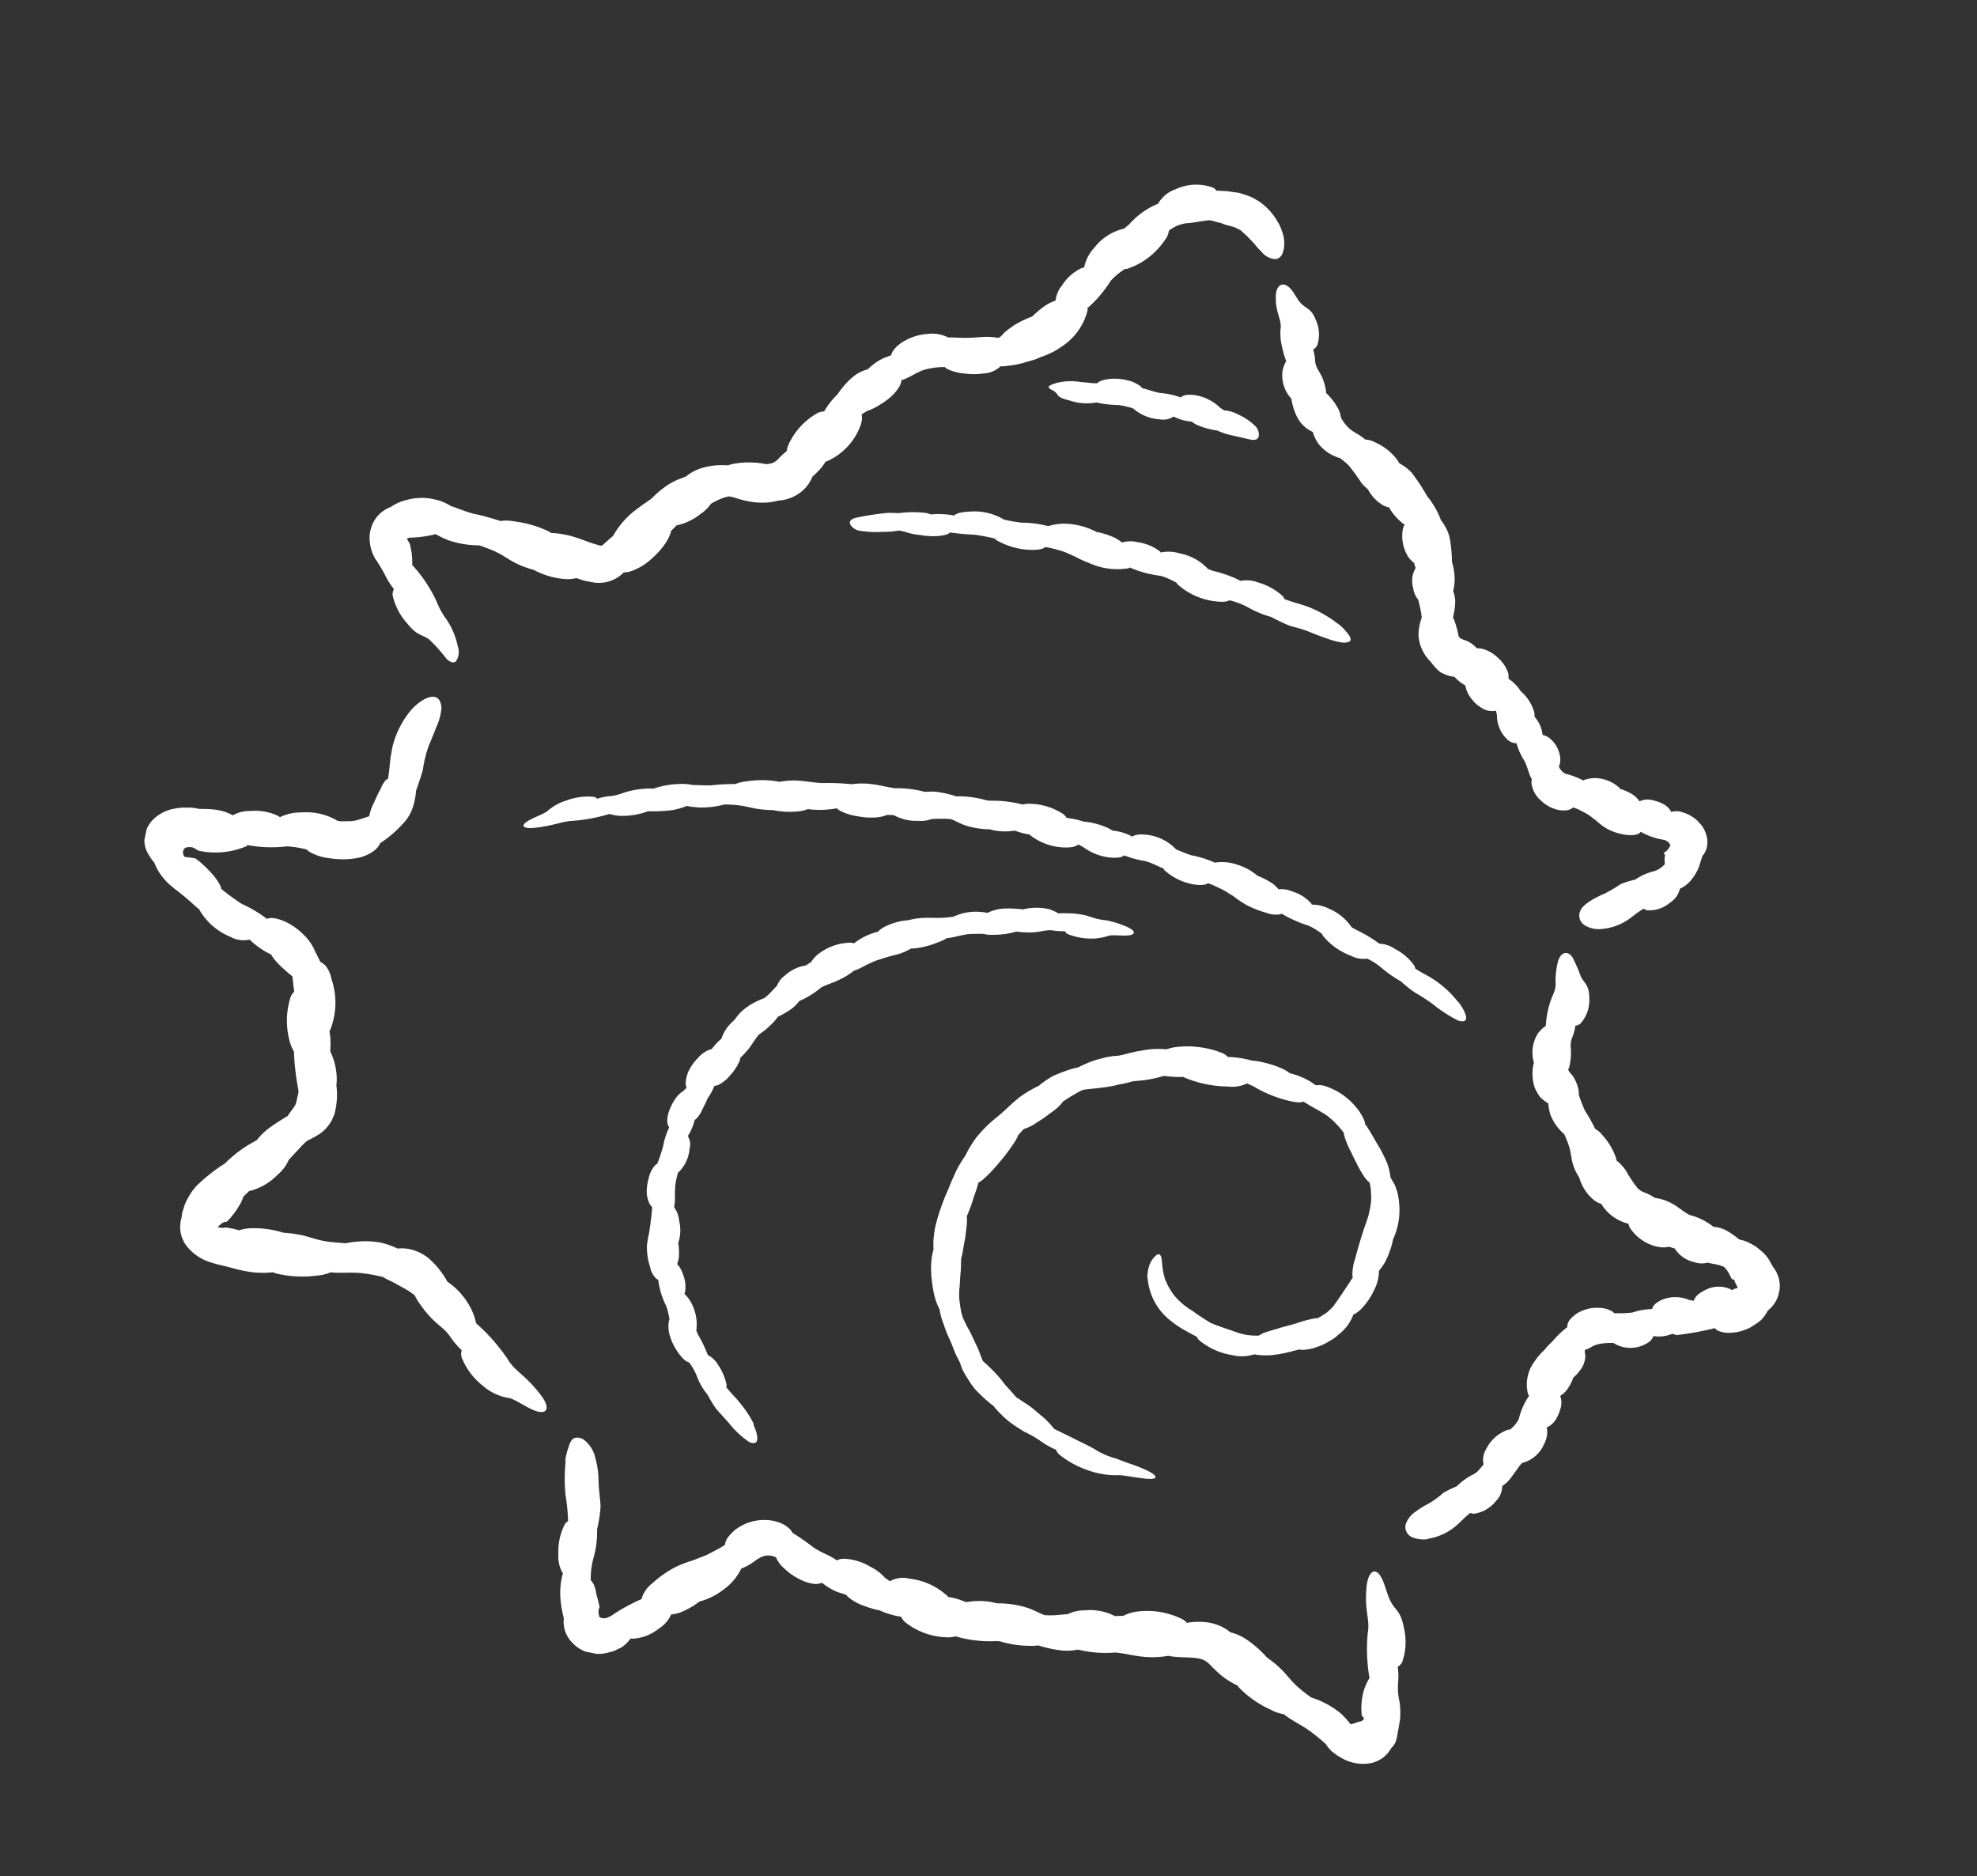 <svg xmlns="http://www.w3.org/2000/svg" xmlns:xlink="http://www.w3.org/1999/xlink" width="76.935" height="73" viewBox="0 0 76.935 73"><rect x="0" y="0" width="76.935" height="73" fill="#333333" stroke="none"/><defs><clipPath id="a"><rect width="65.868" height="60.781" transform="translate(12.726 0.659) rotate(11.836)" fill="#fff"/></clipPath></defs><g transform="translate(-0.258 -0.659)" clip-path="url(#a)"><path d="M50.359,9.782a1.544,1.544,0,0,0-.18-.389,2.134,2.134,0,0,0-.272-.384,2.689,2.689,0,0,0-.363-.337,2.719,2.719,0,0,0-.428-.244c-.166-.061-.287-.1-.387-.129s-.183-.03-.263-.044l-.252-.037L47.846,8.2a.178.178,0,0,0-.037,0,.333.333,0,0,0-.155-.126,1.908,1.908,0,0,0-1.438.072,1.255,1.255,0,0,0-.679.561,3.071,3.071,0,0,0-1.122.8c-.069.063-.14.117-.2.17a2.037,2.037,0,0,0-1.176.763,1.547,1.547,0,0,0-.38.751.22.22,0,0,0-.063.006,1.776,1.776,0,0,0-.79.679,1.159,1.159,0,0,0-.259.6,2.108,2.108,0,0,0-.325.148,2.864,2.864,0,0,0-.3.217c-.1.083-.2.174-.29.259a3.748,3.748,0,0,0-.727.356c-.1.073-.166.117-.224.163s-.1.08-.14.12-.067.077-.1.11a.628.628,0,0,1-.107.079.939.939,0,0,0-.125-.016c-.047-.007-.1-.013-.146-.017a2.648,2.648,0,0,0-.269-.006c-.175.006-.351.028-.59.034-.311.015-.577-.017-.854-.011-.007-.007-.008-.012-.018-.017a1.344,1.344,0,0,0-.747-.122,2.113,2.113,0,0,0-.9.263,1.371,1.371,0,0,0-.43.352.769.769,0,0,0-.111.222,1.823,1.823,0,0,0-.188.067,1.763,1.763,0,0,0-.422.226,2.437,2.437,0,0,0-.3.252,1.45,1.45,0,0,0-.239.083,1.236,1.236,0,0,0-.272.161,2.332,2.332,0,0,0-.26.23,3.5,3.5,0,0,0-.4.494,3.09,3.09,0,0,0-.522.665.7.7,0,0,0-.245.058,2.689,2.689,0,0,0-1.152,1.258,1.192,1.192,0,0,0-.061.237.062.062,0,0,1-.022.014,2.361,2.361,0,0,0-.313.291.578.578,0,0,1-.354.184.727.727,0,0,1-.112.011,3.361,3.361,0,0,0-1.14-.033,1.747,1.747,0,0,0-.349.081,2.769,2.769,0,0,0-1.066.12,1.816,1.816,0,0,0-.576.322.943.943,0,0,0-.153.056,2.385,2.385,0,0,0-.636.33,3.878,3.878,0,0,0-.532.458c-.1.071-.177.128-.264.187s-.179.125-.261.188a3.467,3.467,0,0,0-.5.434,3.321,3.321,0,0,0-.484.66c-.076.056-.145.116-.2.168-.03.028-.06.054-.085.075l-.06.054a.181.181,0,0,1-.162.072L23.8,22l-.036-.008c-.028-.006-.053-.014-.081-.022-.053-.016-.1-.032-.151-.045-.1-.034-.189-.066-.284-.1a5.727,5.727,0,0,0-.606-.2,3.644,3.644,0,0,0-.727-.107c-.035-.023-.07-.047-.1-.064a4.34,4.34,0,0,0-1.368-.39,1.491,1.491,0,0,0-.506-.01,9.388,9.388,0,0,0-1.06-.288c-.344-.093-.572-.2-.876-.3a1.844,1.844,0,0,0-.634-.255,2.121,2.121,0,0,0-.806-.033,1.837,1.837,0,0,0-.2.039,1.988,1.988,0,0,0-.239.067,1.756,1.756,0,0,0-.451.225,1.262,1.262,0,0,0-.546.394s0,0-.007.007a1.341,1.341,0,0,0-.257.992,1.611,1.611,0,0,0,.2.609,6.206,6.206,0,0,1,.4.666,2.714,2.714,0,0,0,.336.525.414.414,0,0,0-.046.27,2.424,2.424,0,0,0,.581,1.09c.372.456.532.394.818.586a5.792,5.792,0,0,1,.673.745c.156.163.291.2.383.125a.653.653,0,0,0,.075-.588,2.937,2.937,0,0,0-.43-1.032,2.993,2.993,0,0,1-.374-.664,5.438,5.438,0,0,0-.97-1.47,3.056,3.056,0,0,0-.022-.468c-.016-.091-.031-.171-.047-.247-.006-.033-.016-.078-.02-.095s0-.014-.006-.023a1.4,1.4,0,0,1-.083-.137.345.345,0,0,0-.022-.05.013.013,0,0,0,0-.011.415.415,0,0,1,.157-.034c.022,0,.04,0,.059,0s.073-.006.106-.007a4.38,4.38,0,0,0,.792-.127,3.909,3.909,0,0,0,.515.246,3.819,3.819,0,0,0,1.169.191.034.034,0,0,0,.016,0c.164.058.336.118.511.192.459.195.622.386,1.084.583a3.855,3.855,0,0,0,.524.179,3.009,3.009,0,0,0,1.325.362,1.58,1.58,0,0,0,.338-.044c.039.016.079.03.109.041a2.2,2.2,0,0,0,.255.072l.131.027.183.033a1.348,1.348,0,0,0,1.16-.394,1.006,1.006,0,0,0,.231-.029,2.285,2.285,0,0,0,.875-.525,2.851,2.851,0,0,0,.583-.687,1.593,1.593,0,0,0,.158-.382c.073-.067.141-.138.207-.207H26.8a2.183,2.183,0,0,0,.93-.444,1.378,1.378,0,0,0,.4-.39,2.541,2.541,0,0,1,.485-.234,1.111,1.111,0,0,1,.234-.058c.235.039.392.122.68.177a2.912,2.912,0,0,0,.553.065,2.3,2.3,0,0,0,.68-.081,1.694,1.694,0,0,0,.329-.054,1.559,1.559,0,0,0,.684-.4,1.447,1.447,0,0,0,.312-.478,2.569,2.569,0,0,0,.194-.183,2.176,2.176,0,0,0,.324-.409c.014,0,.021,0,.035,0a2.445,2.445,0,0,0,1.19-1.109c.224-.443.19-.586.17-.72l.2-.126a2.455,2.455,0,0,0,.559-.28,2.324,2.324,0,0,0,.522-.421c.231-.274.258-.385.262-.5.361-.116.511-.268.868-.4a2.791,2.791,0,0,1,.829-.114.4.4,0,0,0,.082.068,1.822,1.822,0,0,0,.652.179,2.677,2.677,0,0,0,.781,0,1,1,0,0,0,.649-.277c.048,0,.1,0,.148,0l.155-.024a3.221,3.221,0,0,0,.687-.139l.31-.089c.1-.032.192-.074.292-.117a3.031,3.031,0,0,0,.36-.146,2.25,2.25,0,0,0,.384-.223A2.363,2.363,0,0,0,42.8,12.828a.358.358,0,0,0-.019-.052,4.606,4.606,0,0,0,.909-1.066l.085-.089a2.731,2.731,0,0,1,.478-.377.217.217,0,0,0,.069,0,2.8,2.8,0,0,0,1.295-.879,2.183,2.183,0,0,0,.173-.227,1.065,1.065,0,0,0,.1-.157.791.791,0,0,0,.069-.225,1.414,1.414,0,0,1,.67-.288,3.143,3.143,0,0,0,.442-.057c.156-.015.319-.053.47-.059.131.014.248.068.359.088s.2.073.26.086.176.053.312.081c.062.024.127.058.195.091a.544.544,0,0,1,.1.058l.09.083c.043.049.121.1.192.181s.166.165.247.265a2.579,2.579,0,0,0,.254.279.829.829,0,0,0,.223.2c.327.175.521.093.611-.133a1.118,1.118,0,0,0,.064-.407,1.332,1.332,0,0,0-.083-.43Z" transform="translate(-0.212 -0.122)" fill="#fff"/><path d="M16.379,28.7a3.534,3.534,0,0,0-.775,1.525c-.114.607-.074.594-.156,1.162l-.007.033a.353.353,0,0,0-.144.124,1.3,1.3,0,0,0-.136.251c-.029.061-.061.123-.1.19-.054.117-.113.245-.173.379a1.8,1.8,0,0,0-.177.514c-.179.061-.3.1-.43.139a1.278,1.278,0,0,1-.2.045l-.058.009c-.027,0-.056,0-.086,0-.059,0-.121,0-.186.006a2.355,2.355,0,0,1-.26-.012,2.376,2.376,0,0,0-1.406-.334,1.823,1.823,0,0,0-.855.188.334.334,0,0,0-.047-.044,2.074,2.074,0,0,0-1.092-.2,1.33,1.33,0,0,0-.69.167,2.163,2.163,0,0,0-.366-.154,2.247,2.247,0,0,0-.428-.076c-.078-.008-.158-.012-.24-.016l-.123,0a1.276,1.276,0,0,0-.14,0c-.059-.012-.118-.025-.183-.033a1.056,1.056,0,0,0-.221-.02c-.086,0-.174,0-.265,0a2.259,2.259,0,0,0-.267.035,1.557,1.557,0,0,0-.893.455,1.167,1.167,0,0,0-.31.686,1.013,1.013,0,0,0,.061.46,1.934,1.934,0,0,0,.322.506,1.884,1.884,0,0,0,.254.474,2.6,2.6,0,0,0,.279.325c.161.151.316.263.525.429.266.21.467.412.7.6,0,.009,0,.016.005.025a2.454,2.454,0,0,0,1.2,1.034,1.05,1.05,0,0,0,.742.107c.047.044.1.087.142.128a3.124,3.124,0,0,0,.694.451c.048.077.095.148.135.2a3.629,3.629,0,0,0,.391.391,3.662,3.662,0,0,0,.3.254c.011.05.016.089.021.127a.055.055,0,0,0,0,.019l.005.065.014.125c.012.085.024.167.036.26a.716.716,0,0,0-.143.22,3.029,3.029,0,0,0,.008,1.857,1.829,1.829,0,0,0,.125.258.143.143,0,0,0,0,.034,9.579,9.579,0,0,0,.172,1.463,1.307,1.307,0,0,1,0,.135c-.024.075-.043.156-.061.24-.009.041-.017.079-.028.119a.108.108,0,0,1-.014.04.2.2,0,0,1-.035.078,1.841,1.841,0,0,1-.111.16c-.062.091-.13.172-.168.242a7.412,7.412,0,0,0-.785.515,2.565,2.565,0,0,0-.418.424c-.045.023-.09.048-.133.073a4.831,4.831,0,0,0-1.1.828,6.688,6.688,0,0,0-1.12.886c-.064.075-.124.147-.184.228-.065.1-.123.206-.179.306a1.741,1.741,0,0,0-.136.344c-.017.058-.04.114-.052.17s-.013.112-.019.166a1.232,1.232,0,0,0,.16,1.072,1.884,1.884,0,0,0,.977.683c.232.078.415.111.519.138s.228.058.34.087a5.043,5.043,0,0,0,.728.152,3.5,3.5,0,0,0,.825.007c.044.017.089.035.127.045a4.269,4.269,0,0,0,1.59.082,1.613,1.613,0,0,0,.532-.126c.371.043.723-.006,1.126.025a6.135,6.135,0,0,1,.913.159c.122.081.3.154.444.231l.364.2a3.2,3.2,0,0,1,.421.277,2.275,2.275,0,0,0,.2.331c.6.863.876.819,1.212,1.321a3.17,3.17,0,0,0,.421.49.447.447,0,0,0,0,.284,2.613,2.613,0,0,0,.835,1.106,2.006,2.006,0,0,0,1.048.475c.323.116.68.392,1.01.5.472.149.545-.16.178-.631-.591-.776-1-.913-1.275-1.377a7.194,7.194,0,0,0-1.237-1.408A2.217,2.217,0,0,0,18.7,52.1a2.794,2.794,0,0,0-.812-1.011,1.335,1.335,0,0,0-.135-.095,3.311,3.311,0,0,0-.715-.9,1.718,1.718,0,0,0-.652-.344,1.479,1.479,0,0,0-.573-.048,2.914,2.914,0,0,0-.676-.234,3.106,3.106,0,0,0-.693-.049,3.454,3.454,0,0,0-.644.076l-.017,0c-.194-.017-.395-.029-.6-.053-.532-.063-.747-.2-1.252-.291a5.064,5.064,0,0,0-.558-.066,3.813,3.813,0,0,0-1.388-.168,1.749,1.749,0,0,0-.342.075l-.116-.035c-.106-.03-.243-.051-.331-.067a.3.3,0,0,0-.133,0,.6.6,0,0,1-.249-.023c.028-.031.061-.062.095-.095a.477.477,0,0,1,.155-.1.15.15,0,0,1,.061-.011l.021,0c.005,0,.01,0,.027-.013a.925.925,0,0,0,.078-.077,1.284,1.284,0,0,0,.129-.154,2.118,2.118,0,0,0,.232-.327,1.491,1.491,0,0,0,.2-.411c.077-.072.15-.139.222-.215h.005a2.276,2.276,0,0,0,1.1-.631,1.535,1.535,0,0,0,.438-.582c.149-.163.3-.321.474-.513.075-.077.149-.15.225-.219.136-.073.255-.13.386-.207a1.407,1.407,0,0,0,.459-.4,1.365,1.365,0,0,0,.144-.225l.053-.127a.282.282,0,0,1,.029-.063l.02-.068.047-.224c.012-.059.017-.119.024-.179a2.569,2.569,0,0,0-.007-.667,2.291,2.291,0,0,0,.015-.274,2.538,2.538,0,0,0-.25-1.05c0-.087,0-.175.009-.259a2.861,2.861,0,0,0-.045-.539c.008-.012.016-.013.024-.027a2.853,2.853,0,0,0,.135-1.723c-.017-.07-.033-.135-.051-.189-.01-.029-.018-.054-.027-.077-.009-.045-.019-.087-.028-.123A1.117,1.117,0,0,0,13,38.685a.9.9,0,0,0-.2-.142,1.4,1.4,0,0,0-.088-.191c-.034-.066-.058-.119-.088-.165a1.97,1.97,0,0,0-.508-.737,2.4,2.4,0,0,0-.733-.494c-.417-.164-.55-.12-.654-.083a5,5,0,0,0-.977-.582,9.188,9.188,0,0,1-.8-.582.483.483,0,0,0-.03-.113,2.358,2.358,0,0,0-.426-.582,3.853,3.853,0,0,0-.293-.287,1.82,1.82,0,0,0-.271-.211c-.16-.028-.289-.039-.411-.057a.512.512,0,0,1-.053-.115.223.223,0,0,1,.09-.239.516.516,0,0,1,.278-.011.556.556,0,0,1,.14.072l.048.037a.833.833,0,0,0,.111.031,3.1,3.1,0,0,0,1.8-.19A.269.269,0,0,0,9.968,34a5.042,5.042,0,0,0,1.524.053c.045,0,.087,0,.135.007a4,4,0,0,1,.66.117.566.566,0,0,0,.047.055,1.9,1.9,0,0,0,.8.276,3.521,3.521,0,0,0,.52.045,2.864,2.864,0,0,0,.552-.042,1.558,1.558,0,0,0,.734-.323.739.739,0,0,0,.194-.26,4.382,4.382,0,0,0,.863-.733,1.632,1.632,0,0,0,.386-.6,2.661,2.661,0,0,0,.149-.709c.11-.307.213-.632.263-.8a4.741,4.741,0,0,1,.239-.972c.063-.147.18-.423.287-.706a2.188,2.188,0,0,0,.2-.747c-.057-.784-.807-.336-1.151.055Z" transform="translate(-0.083 -0.46)" fill="#fff"/><path d="M22.592,58.446a6.707,6.707,0,0,0-.008,1.324,7.707,7.707,0,0,1,.1,1,.111.111,0,0,0,0,.029.346.346,0,0,0-.127.122,2.306,2.306,0,0,0-.25,1.153,1.323,1.323,0,0,0,.175.758,2.688,2.688,0,0,0-.1.635,2.916,2.916,0,0,0,.007.363,3.982,3.982,0,0,0,.058.422c.025.112.039.21.073.327a1.142,1.142,0,0,0,.326.944,1.349,1.349,0,0,0,.61.383,1.477,1.477,0,0,0,.743.017q.089-.021.17-.044a.531.531,0,0,0,.138-.046q.108-.053.2-.095a.533.533,0,0,0,.13-.082c.032-.025.061-.048.084-.07a1.163,1.163,0,0,0,.2-.23.256.256,0,0,0,.064.016,1.8,1.8,0,0,0,1.051-.408,1.184,1.184,0,0,0,.457-.533,1.743,1.743,0,0,0,.374-.087,3.273,3.273,0,0,0,.735-.419,2.628,2.628,0,0,0,.935-.467,2.188,2.188,0,0,0,.687-.812,3.057,3.057,0,0,0,.292-.141c.082-.047.16-.1.21-.134a1.266,1.266,0,0,1,.365-.211.648.648,0,0,1,.5.056.065.065,0,0,0,0,.022,1.193,1.193,0,0,0,.32.413,2.444,2.444,0,0,0,.663.445,1.573,1.573,0,0,0,.549.149.848.848,0,0,0,.24-.048l.156.112a2.245,2.245,0,0,0,.407.229c.124.047.238.079.363.116a1.665,1.665,0,0,0,.184.166,1.985,1.985,0,0,0,.546.279,3.789,3.789,0,0,0,.6.174,3.1,3.1,0,0,0,.828.245.685.685,0,0,0,.149.207,2.738,2.738,0,0,0,1.7.593,1.847,1.847,0,0,0,.283-.037.115.115,0,0,1,.03.012,4.813,4.813,0,0,0,1.55.172c.053,0,.1.01.15.013a4.021,4.021,0,0,0,1.146.171,2.007,2.007,0,0,0,.332-.016,4.54,4.54,0,0,0,.945.2,2.133,2.133,0,0,0,.588-.037c.048.013.1.02.143.03a4.511,4.511,0,0,0,1.314.083c.449.041.743.145,1.218.175a3.622,3.622,0,0,0,.849-.046c.412.086.83.033,1.2.108a.714.714,0,0,1,.38.2c.1.1.22.224.417.4a2.984,2.984,0,0,0,.69.445,1.292,1.292,0,0,0,.08.1,4.091,4.091,0,0,0,1.236.852,1.554,1.554,0,0,0,.492.167c.276.225.6.372.936.6a7.309,7.309,0,0,1,.7.564,1.225,1.225,0,0,0,.166.216c.022.021.028.033.064.064l.126.1a2.774,2.774,0,0,0,.3.185,1.651,1.651,0,0,0,1.148.163,1.285,1.285,0,0,0,.426-.206,1.236,1.236,0,0,0,.308-.359c.028-.034.062-.067.092-.106s.052-.082.077-.125a1.912,1.912,0,0,0,.082-.342c.042-.215.076-.413.1-.581.006-.105.006-.2.006-.281a2.567,2.567,0,0,0-.038-.418,2.4,2.4,0,0,1-.047-.7,2.7,2.7,0,0,0-.014-.62.424.424,0,0,0,.183-.209,2.4,2.4,0,0,0,.056-1.311c-.121-.635-.3-.651-.484-.966-.166-.28-.236-.7-.392-.984-.218-.413-.5-.273-.571.314-.106.952.136,1.311.043,1.819a6.556,6.556,0,0,0,.066,1.776,2.056,2.056,0,0,0-.215.463,2.58,2.58,0,0,0-.1.615,2.148,2.148,0,0,0,.007.3l.006.073a.16.16,0,0,0,.015.019l.034.044c.016.025.031.044.044.06a.243.243,0,0,1-.1.1.3.3,0,0,1-.1.022,2.761,2.761,0,0,1-.324.105,2.936,2.936,0,0,0-.414-.449,3.467,3.467,0,0,0-1.1-.59l-.015,0c-.143-.107-.294-.218-.442-.342-.391-.327-.493-.556-.862-.886a4.648,4.648,0,0,0-.425-.334,4.2,4.2,0,0,0-.485-.469,2.815,2.815,0,0,0-.249-.19,2.01,2.01,0,0,0-.294-.179,1.807,1.807,0,0,0-.219-.091,1.607,1.607,0,0,0-.177-.05c-.043-.036-.089-.072-.126-.1a1.865,1.865,0,0,0-.875-.3,2.646,2.646,0,0,0-.694.031.594.594,0,0,0-.142-.126,3.054,3.054,0,0,0-1.877-.3,1.56,1.56,0,0,0-.455.155c-.107,0-.215,0-.315.011a.008.008,0,0,1,0,0,2.108,2.108,0,0,0-1.183-.226,1.454,1.454,0,0,0-.659.147c-.2.011-.4.042-.635.046-.1,0-.189,0-.279-.01-.253-.1-.413-.209-.735-.306a3.816,3.816,0,0,0-1.111-.15c-.086-.023-.165-.04-.224-.052a2.737,2.737,0,0,0-.961.006c-.075-.026-.152-.053-.226-.082a2.488,2.488,0,0,0-.491-.121c-.006-.009-.007-.02-.015-.03a2.6,2.6,0,0,0-1.491-.682,1.026,1.026,0,0,0-.753.1c-.068-.046-.139-.09-.2-.141a1.841,1.841,0,0,0-.564-.424,2.157,2.157,0,0,0-.7-.271c-.383-.075-.5-.025-.6.027a1.986,1.986,0,0,0-.234-.145,2.042,2.042,0,0,0-.2-.1,5.083,5.083,0,0,1-.452-.241,9.328,9.328,0,0,0-.849-.593.434.434,0,0,0-.07-.113,1.05,1.05,0,0,0-.384-.261,1.639,1.639,0,0,0-.643-.121,1.85,1.85,0,0,0-1.149.4c-.348.318-.357.452-.376.568-.068.044-.141.088-.216.136-.168.085-.34.182-.522.269-.175.07-.337.129-.511.2a4.286,4.286,0,0,0-.7.272,4.036,4.036,0,0,0-.87.614,1.2,1.2,0,0,0-.411.558.152.152,0,0,0,0,.054,6.967,6.967,0,0,0-1.208.668c-.035.014-.077.035-.109.046a.342.342,0,0,1-.338-.009.431.431,0,0,0-.01-.055.42.42,0,0,1,0-.293c.042.014-.025-.237-.069-.4-.013-.04-.024-.077-.035-.111q-.011-.082-.025-.149a1.4,1.4,0,0,0-.06-.21.74.74,0,0,0-.137-.215,2.949,2.949,0,0,1,.1-.844,3.657,3.657,0,0,0,.144-1.133,5.148,5.148,0,0,0,.135-.871c.007-.214-.074-.628-.076-1.062a3.37,3.37,0,0,0-.124-.835,1.206,1.206,0,0,0-.494-.753c-.213-.093-.347-.041-.412.028a.716.716,0,0,0-.13.274,2.4,2.4,0,0,0-.136.544Z" transform="translate(-0.32 -0.95)" fill="#fff"/><path d="M56.63,61.163a2.223,2.223,0,0,0,1.008-.431c.337-.278.309-.3.624-.562l.019-.015a.289.289,0,0,0,.154.032,1.308,1.308,0,0,0,.841-.49.84.84,0,0,0,.249-.587,1.331,1.331,0,0,0,.359-.348c.087-.123.176-.24.287-.4.041-.055.083-.1.125-.15a1.251,1.251,0,0,0,.85-.722.978.978,0,0,0,.109-.669.282.282,0,0,0,.054-.013.805.805,0,0,0,.281-.258,1.636,1.636,0,0,0,.19-.418.784.784,0,0,0,0-.527A1.217,1.217,0,0,0,62,55.419a1.773,1.773,0,0,0,.291-.533,1.233,1.233,0,0,0,.244-.255.991.991,0,0,0,.157-.265c.124-.323.024-.405.049-.551.046-.028.1-.022.13-.045a.641.641,0,0,1,.1-.056,1,1,0,0,1,.308-.127,2.588,2.588,0,0,1,.581-.043c.007.007.008.012.015.017a1.255,1.255,0,0,0,1.1.086c.343-.144.383-.269.436-.369l.139.013a1.347,1.347,0,0,0,.592-.105.989.989,0,0,0,.179.051,11.834,11.834,0,0,0,1.474-.269.411.411,0,0,0,.181.12,1.115,1.115,0,0,0,.34.063,2.2,2.2,0,0,0,.421-.045c.079-.021.163-.048.241-.077l.117-.047a.59.59,0,0,0,.124-.067c.092-.058.182-.114.261-.172l.111-.083.081-.095a1.351,1.351,0,0,0,.184-.278l.029-.026a1.2,1.2,0,0,0,.191-1.658c-.034-.052-.06-.1-.09-.147a1.445,1.445,0,0,0-.42-.522l-.141-.117a.954.954,0,0,0-.135-.084c-.091-.051-.18-.1-.263-.135a1.481,1.481,0,0,0-.273-.076,3.69,3.69,0,0,0-.328-.244,2.257,2.257,0,0,0-.265-.151,1.236,1.236,0,0,0-.412-.1c-.027-.022-.058-.044-.086-.063a2.41,2.41,0,0,0-.852-.4c-.288-.156-.442-.329-.752-.482a1.89,1.89,0,0,0-.6-.184,1.814,1.814,0,0,0-.413-.212.637.637,0,0,0-.1-.043c-.046-.034-.095-.07-.143-.107a5.121,5.121,0,0,1-.478-.717,2.058,2.058,0,0,0-.359-.381c0-.033-.008-.063-.014-.088a2.522,2.522,0,0,0-.525-.887.931.931,0,0,0-.287-.249,5.923,5.923,0,0,0-.393-.7,4.893,4.893,0,0,1-.241-.623,1.156,1.156,0,0,0-.1-.477,1.369,1.369,0,0,0-.063-.133l-.033-.06-.013-.027a.327.327,0,0,0-.066-.08.523.523,0,0,0-.073-.085.684.684,0,0,1-.069-.116.757.757,0,0,0,.061-.187,2.3,2.3,0,0,0,.045-.611.906.906,0,0,1,.061-.48,1.6,1.6,0,0,0,.11-.435.354.354,0,0,0,.218-.1,1.379,1.379,0,0,0,.328-.964c0-.527-.187-.574-.324-.837a6.021,6.021,0,0,0-.338-.773c-.223-.3-.5-.139-.571.237a3.058,3.058,0,0,0-.082.709.94.94,0,0,1-.088.5,3.451,3.451,0,0,0-.288,1.233,1.261,1.261,0,0,0-.3.284,1.385,1.385,0,0,0-.2,1,.7.7,0,0,0,.036.135,1.784,1.784,0,0,0,.024.969,1.517,1.517,0,0,0,.137.265,1.053,1.053,0,0,0,.075.112c.022.021.042.041.062.061a1.63,1.63,0,0,0,.262.191,2,2,0,0,0,.083.446,1.928,1.928,0,0,0,.528.744.014.014,0,0,1,.009.007c.052.123.108.249.157.384.131.357.09.565.228.926a2.044,2.044,0,0,0,.2.379,1.719,1.719,0,0,0,.6.9,1.05,1.05,0,0,0,.262.129l.049.085a1.733,1.733,0,0,0,1.006.684.481.481,0,0,0,.047.148,1.718,1.718,0,0,0,1.159.761,1.036,1.036,0,0,0,.375-.017,1.821,1.821,0,0,0,.223.073v.005a1.185,1.185,0,0,0,.744.52.858.858,0,0,0,.522.024c.148.034.3.054.468.1a1.3,1.3,0,0,1,.189.069,2.491,2.491,0,0,1,.153.2c.04.064.053.118.092.171.026.093.053.094.16.143a.174.174,0,0,0,0,.042c.009.06.08.142.114.258a.568.568,0,0,1-.085.025.275.275,0,0,0-.132.068.106.106,0,0,1-.017-.02,1.1,1.1,0,0,0-1.026.009c-.349.172-.4.3-.446.418l-.186-.034a1.374,1.374,0,0,0-1.093.011c-.27.141-.317.25-.348.345a2.6,2.6,0,0,0-.77.137,5.422,5.422,0,0,1-.7.025.509.509,0,0,0-.071-.068,1.106,1.106,0,0,0-.575-.142,1.563,1.563,0,0,0-.338.03,1.742,1.742,0,0,0-.424.159c-.417.28-.417.445-.417.56l-.194.159a3.919,3.919,0,0,0-.375.385l-.175.171c-.049.056-.1.112-.146.174a2.346,2.346,0,0,0-.393.458,1.492,1.492,0,0,0-.24,1.281.419.419,0,0,0,.038.037,2.779,2.779,0,0,0-.407.921c-.016.023-.029.05-.045.076a1.318,1.318,0,0,1-.293.327.484.484,0,0,0-.061,0,1.492,1.492,0,0,0-.873.77.76.76,0,0,0-.093.585c-.151.171-.245.324-.428.4a2.442,2.442,0,0,0-.619.453,4.465,4.465,0,0,0-.521.253,3.515,3.515,0,0,1-.578.422,3.232,3.232,0,0,0-.495.306,1,1,0,0,0-.384.468.434.434,0,0,0,.289.548,1.214,1.214,0,0,0,.571.058Z" transform="translate(-0.806 -0.63)" fill="#fff"/><path d="M63.244,37a2.186,2.186,0,0,0,1.055-.336c.337-.228.309-.249.638-.452l.021-.009a.281.281,0,0,0,.139.064,1.251,1.251,0,0,0,.886-.3.865.865,0,0,0,.378-.538,1.123,1.123,0,0,0,.258-.159c.036-.03.071-.06.1-.092l.047-.046.051-.066a1.732,1.732,0,0,0,.336-.643c.023-.1.067-.18.083-.27a.745.745,0,0,0,.159-.275.959.959,0,0,0,.022-.435,1.237,1.237,0,0,0-.2-.468c-.058-.068-.118-.136-.18-.2a1.184,1.184,0,0,0-.213-.159,1.263,1.263,0,0,0-.349-.158.611.611,0,0,0-.215-.045.872.872,0,0,0-.249.028A.331.331,0,0,0,66,32.389a.783.783,0,0,0-.283-.256,1.484,1.484,0,0,0-.418-.149.732.732,0,0,0-.507.043,1.126,1.126,0,0,0-.194-.211,1.728,1.728,0,0,0-.538-.264,1.382,1.382,0,0,0-.653-.379,1.236,1.236,0,0,0-.811.041,2.881,2.881,0,0,0-.691-.262.551.551,0,0,1-.254-.282c0-.008.008-.012.012-.019a.7.7,0,0,0,.027-.41,1.114,1.114,0,0,0-.206-.469,1.076,1.076,0,0,0-.27-.256.738.738,0,0,0-.193-.072c-.009-.047-.015-.1-.024-.141a1.25,1.25,0,0,0-.289-.561,1.074,1.074,0,0,0-.018-.2,1.709,1.709,0,0,0-.522-.8,1.671,1.671,0,0,0-.478-.489.565.565,0,0,0-.012-.223,1.367,1.367,0,0,0-.41-.6,1.384,1.384,0,0,0-.6-.339.854.854,0,0,0-.207-.019.109.109,0,0,0-.015-.017,1.229,1.229,0,0,0-.406-.284.659.659,0,0,1-.256-.12c-.015-.017-.022-.034-.035-.05a3.081,3.081,0,0,0-.142-.546,1.085,1.085,0,0,0-.076-.186,2.737,2.737,0,0,0,.088-.62,1.253,1.253,0,0,0-.08-.408l.022-.1a1.9,1.9,0,0,0,.03-.51,2.506,2.506,0,0,0-.1-.519,5.117,5.117,0,0,0-.1-.993,1.786,1.786,0,0,0-.326-.627,3.163,3.163,0,0,0-.537-.935,7.149,7.149,0,0,0-.611-.924,1.787,1.787,0,0,0-.482-.364.685.685,0,0,0-.045-.089,2.142,2.142,0,0,0-.886-.72.919.919,0,0,0-.389-.111,1.627,1.627,0,0,0-.156-.123,1.728,1.728,0,0,0-.147-.092,2.558,2.558,0,0,1-.3-.2,1.692,1.692,0,0,1-.343-.442,1.014,1.014,0,0,0-.118-.368,2.493,2.493,0,0,0-.459-.589.874.874,0,0,0-.034-.247c-.142-.6-.373-.642-.393-1.022a1.67,1.67,0,0,0-.075-.42.349.349,0,0,0,.162-.174,1.342,1.342,0,0,0-.052-.961c-.168-.448-.348-.432-.555-.632-.187-.178-.292-.468-.482-.646-.271-.248-.517-.073-.525.335-.019.675.237.9.185,1.271a2.063,2.063,0,0,0,.048.662,3.755,3.755,0,0,0,.171.6,1.124,1.124,0,0,0-.146.4,1.331,1.331,0,0,0,.264.96,1.012,1.012,0,0,0,.082.094,2.413,2.413,0,0,0,.242.756,1.28,1.28,0,0,0,.592.544,1.592,1.592,0,0,0,.219.458,1.677,1.677,0,0,0,.834.56l.013,0,.169.137c.054.046.1.085.149.132a6.739,6.739,0,0,1,.507.694,2.518,2.518,0,0,0,.257.256,1.583,1.583,0,0,0,.606.627,1.154,1.154,0,0,0,.225.076c.011.024.022.05.031.068a2.117,2.117,0,0,0,.563.6.85.85,0,0,0-.06.134,1.527,1.527,0,0,0,.205,1.124,1.222,1.222,0,0,0,.226.234,1.429,1.429,0,0,0,.059.191l0,0a.985.985,0,0,0-.1.766.882.882,0,0,0,.2.467c.031.147.076.3.108.48.014.075.022.148.029.219a2.09,2.09,0,0,0-.127.681,1.577,1.577,0,0,0,.484,1.046,2.262,2.262,0,0,0,.16.2A1.675,1.675,0,0,0,57.04,27a1.587,1.587,0,0,0,.192.093,1.37,1.37,0,0,0,.355.09c.044.044.088.088.131.126a1.266,1.266,0,0,0,.3.209.056.056,0,0,0,0,.029,1.1,1.1,0,0,0,.238.494,1.246,1.246,0,0,0,.408.36.736.736,0,0,0,.538.1l.041.163a1.29,1.29,0,0,0,.347.9.583.583,0,0,0,.414.206,2.581,2.581,0,0,0,.318.7c.123.244.145.469.284.709a.306.306,0,0,0-.022.107,1.051,1.051,0,0,0,.36.7,1.389,1.389,0,0,0,.727.384c.36.043.453-.041.536-.106.055.019.112.042.174.063.121.06.247.121.369.192s.212.161.326.233a2.387,2.387,0,0,0,.438.334c.461.261,1.1.336,1.289.168a.415.415,0,0,0,.035-.041,2.678,2.678,0,0,0,.934.318.682.682,0,0,1,.062.034.251.251,0,0,1,.156.2c-.011.014-.018.023-.033.044a.59.59,0,0,1-.187.2c-.051.027-.054.013-.017.058a.145.145,0,0,1,.031.084.652.652,0,0,0-.019.127,1.913,1.913,0,0,0,.013.192.94.94,0,0,1-.458.285,2.229,2.229,0,0,0-.7.319,3.276,3.276,0,0,0-.575.18,5.011,5.011,0,0,1-.626.37c-.21.084-.8.367-.913.629a.439.439,0,0,0,.158.6,1.048,1.048,0,0,0,.587.147Z" transform="translate(-0.731 -0.188)" fill="#fff"/><path d="M57.3,40.163a3.924,3.924,0,0,0-.917-.854c-.371-.245-.379-.207-.732-.435l-.021-.015a.285.285,0,0,0-.046-.127,2.088,2.088,0,0,0-.751-.639,1.15,1.15,0,0,0-.6-.2,5.4,5.4,0,0,0-.9-.539c-.065-.035-.119-.07-.176-.1a2.007,2.007,0,0,0-.883-.722,1.476,1.476,0,0,0-.667-.158.29.29,0,0,0-.02-.044,1.6,1.6,0,0,0-.734-.465,1.058,1.058,0,0,0-.538-.086,1.509,1.509,0,0,0-.218-.211,2.984,2.984,0,0,0-.612-.322,2.1,2.1,0,0,0-.77-.422,1.765,1.765,0,0,0-.881-.083,4.077,4.077,0,0,0-.918-.288,6.5,6.5,0,0,1-.61-.239c0-.006,0-.011-.007-.018a1.861,1.861,0,0,0-1.093-.537c-.405-.045-.491.02-.584.067-.046-.023-.093-.043-.136-.066a1.984,1.984,0,0,0-.644-.167,1,1,0,0,0-.165-.1,2.892,2.892,0,0,0-.943-.248A3.34,3.34,0,0,0,42.067,33a.572.572,0,0,0-.132-.15,2.474,2.474,0,0,0-1.368-.4,1.135,1.135,0,0,0-.223.031.047.047,0,0,1-.025-.011,4.682,4.682,0,0,0-1.236-.139l-.121-.012a3.948,3.948,0,0,0-.914-.154,1.609,1.609,0,0,0-.265,0,4.453,4.453,0,0,0-.752-.176,2.168,2.168,0,0,0-.473,0l-.114-.029a4.171,4.171,0,0,0-1.054-.114c-.364-.049-.6-.131-.989-.169a2.822,2.822,0,0,0-.7.013,8.854,8.854,0,0,0-1.087-.046c-.429-.007-.69-.088-1.119-.1a3.071,3.071,0,0,0-.618.054c-.036-.008-.068-.02-.1-.025a3.81,3.81,0,0,0-1.2.01,1.481,1.481,0,0,0-.406.1,7.163,7.163,0,0,0-.908.047c-.292.016-.495-.013-.744-.009A1.921,1.921,0,0,0,27,31.68a3.448,3.448,0,0,0-1.02.183,2.036,2.036,0,0,0-.327,0c-.828.069-.9.254-1.363.29a2.267,2.267,0,0,0-.486.1.307.307,0,0,0-.182-.078,2.442,2.442,0,0,0-1.038.153,1.966,1.966,0,0,0-.735.416c-.211.14-.541.246-.757.382-.308.191-.158.308.3.257.751-.088,1.031-.25,1.444-.268a6.716,6.716,0,0,0,1.436-.267,2.067,2.067,0,0,0,.4.071,2.838,2.838,0,0,0,.986-.137c.043-.015.078-.029.11-.041a6.421,6.421,0,0,0,.767-.023,2.383,2.383,0,0,0,.742-.183,4.246,4.246,0,0,0,.485.059,3.4,3.4,0,0,0,.985-.116.014.014,0,0,0,.011,0c.144,0,.3.008.448.022.409.038.581.124.986.169a3.622,3.622,0,0,0,.446.027,3.219,3.219,0,0,0,1.1.036,1.317,1.317,0,0,0,.259-.076c.033.007.067.011.093.014a3.686,3.686,0,0,0,1.036-.044.531.531,0,0,0,.112.09,2.106,2.106,0,0,0,.692.219,2.606,2.606,0,0,0,.78.041,1.376,1.376,0,0,0,.37-.093c.085,0,.172.009.255.008l0,0a1.822,1.822,0,0,0,.951.223,1.272,1.272,0,0,0,.54-.074c.163,0,.324-.012.517-.006.08,0,.153.008.227.015.2.077.333.171.594.255a3.224,3.224,0,0,0,.909.14c.071.018.135.034.183.044a2.287,2.287,0,0,0,.785.007c.062.021.125.04.185.06a2.3,2.3,0,0,0,.406.093.122.122,0,0,0,.014.022,2.272,2.272,0,0,0,1.266.478c.421.019.517-.054.609-.112l.181.091a2.12,2.12,0,0,0,1.123.421c.326.012.415-.038.479-.089a4.1,4.1,0,0,0,.83.224c.281.077.469.2.7.283a.329.329,0,0,0,.046.076,2.282,2.282,0,0,0,1.165.552c.347.041.448-.007.522-.053.059.023.122.044.188.071.134.063.276.127.418.2s.238.153.368.223a4.977,4.977,0,0,0,.482.33,3.756,3.756,0,0,0,.8.323,1.064,1.064,0,0,0,.57.061c.018-.007.022-.017.035-.025A5.092,5.092,0,0,0,51.5,37.2c.029.014.06.031.092.046a2.722,2.722,0,0,1,.423.277.177.177,0,0,0,.016.051,2.552,2.552,0,0,0,1.107.793,1.013,1.013,0,0,0,.617.108,2.306,2.306,0,0,1,.573.367,5.012,5.012,0,0,0,.744.518,5.446,5.446,0,0,0,.538.429,7.942,7.942,0,0,1,.686.441,5.448,5.448,0,0,0,1.014.659c.543.151.239-.411.007-.72Z" transform="translate(-0.3 -0.516)" fill="#fff"/><path d="M29.967,56.676a3.933,3.933,0,0,0-.263-.454c-.1-.149-.216-.3-.324-.43-.244-.288-.252-.263-.477-.544l-.013-.016a.225.225,0,0,0,.009-.118,2.181,2.181,0,0,0-.333-.759.945.945,0,0,0-.393-.37,5.342,5.342,0,0,0-.381-.8c-.026-.056-.047-.108-.065-.16a1.759,1.759,0,0,0-.138-.947,1.339,1.339,0,0,0-.328-.476.155.155,0,0,0,.021-.038,1.249,1.249,0,0,0-.076-.719.98.98,0,0,0-.226-.4,1.317,1.317,0,0,0,.066-.25,2.543,2.543,0,0,0-.022-.569,1.6,1.6,0,0,0,.064-.713c-.023-.122-.038-.215-.051-.293a1,1,0,0,0-.056-.179c-.042-.094-.086-.149-.118-.23a1.516,1.516,0,0,0,.029-.406c.006-.118,0-.235.013-.391a2.933,2.933,0,0,1,.112-.536c.006,0,.011,0,.018-.007a1.44,1.44,0,0,0,.429-.911.627.627,0,0,0-.068-.493c.021-.038.042-.074.066-.109a2.525,2.525,0,0,0,.2-.516,1.01,1.01,0,0,0,.121-.116,1.432,1.432,0,0,0,.2-.343,3.782,3.782,0,0,0,.174-.371,2.419,2.419,0,0,0,.272-.5.512.512,0,0,0,.173-.046,1.472,1.472,0,0,0,.451-.377,2.074,2.074,0,0,0,.337-.5,1.1,1.1,0,0,0,.055-.183l.016-.013a1.625,1.625,0,0,0,.192-.2A1.731,1.731,0,0,0,29.815,42c.094-.129.177-.269.291-.418a.967.967,0,0,1,.067-.076A3.12,3.12,0,0,0,30.759,41a1.4,1.4,0,0,0,.139-.176,3.527,3.527,0,0,0,.562-.332,1.806,1.806,0,0,0,.279-.285.946.946,0,0,0,.092-.042,3.306,3.306,0,0,0,.754-.484c.278-.139.488-.183.776-.335a2.682,2.682,0,0,0,.5-.316,2.215,2.215,0,0,0,.4-.182c.135-.068.274-.134.432-.2a9.217,9.217,0,0,1,.912-.267,2.535,2.535,0,0,0,.481-.216.552.552,0,0,0,.086,0,3.283,3.283,0,0,0,.983-.25,1.479,1.479,0,0,0,.324-.153c.248-.02.48-.1.761-.147.247-.028.423-.015.636-.021a1.471,1.471,0,0,0,.439.038,3.042,3.042,0,0,0,.869-.127c.082.015.177.021.277.029.7.045.787-.131,1.185-.064a2.545,2.545,0,0,0,.423.022.274.274,0,0,0,.13.12,2.476,2.476,0,0,0,.869.168,2.109,2.109,0,0,0,.725-.117c.218-.032.515.017.745-.007.325-.033.277-.2-.112-.359a3.868,3.868,0,0,0-.754-.23,2.307,2.307,0,0,1-.541-.111,2.7,2.7,0,0,0-.683-.148,5.78,5.78,0,0,0-.639-.011,1.785,1.785,0,0,0-.346-.16,2.187,2.187,0,0,0-.917-.016.84.84,0,0,0-.1.026,4.068,4.068,0,0,0-.706-.036,1.614,1.614,0,0,0-.68.167,3.043,3.043,0,0,0-.445-.045,2.334,2.334,0,0,0-.476.052,2.791,2.791,0,0,0-.409.141.037.037,0,0,1-.012.006c-.132.015-.266.03-.409.039-.378.017-.546-.021-.924.017a2.867,2.867,0,0,0-.409.077,2.393,2.393,0,0,0-.984.289.964.964,0,0,0-.2.159l-.084.02a2.6,2.6,0,0,0-.851.434.38.38,0,0,0-.131-.027,2.078,2.078,0,0,0-1.3.481,1.152,1.152,0,0,0-.231.271c-.068.042-.133.084-.2.13H32a1.557,1.557,0,0,0-.82.39.9.9,0,0,0-.314.4c-.106.108-.2.221-.329.344-.053.05-.1.092-.157.135a3.8,3.8,0,0,0-.541.257,2.777,2.777,0,0,0-.353.267,1.94,1.94,0,0,0-.266.322,1.734,1.734,0,0,0-.129.119,1.5,1.5,0,0,0-.386.617c-.046.041-.089.082-.132.121a1.969,1.969,0,0,0-.251.291c-.008,0-.015,0-.027,0a1.065,1.065,0,0,0-.495.33,1.934,1.934,0,0,0-.4.577c-.131.38-.084.488-.051.588l-.133.135a1.051,1.051,0,0,0-.2.159,2,2,0,0,0-.4.789c-.053.3.013.4.056.461a2.937,2.937,0,0,0-.241.753,6.568,6.568,0,0,1-.225.664.348.348,0,0,0-.072.049,1.06,1.06,0,0,0-.261.518,1.778,1.778,0,0,0-.07.651c.062.33.137.4.2.458,0,.058,0,.122-.007.185-.016.138-.032.281-.049.426s-.041.26-.056.4a3.52,3.52,0,0,0-.09.545,2.592,2.592,0,0,0,.131.8.79.79,0,0,0,.271.467c.014.008.026.005.041.011a3.107,3.107,0,0,0,.307,1.02c.01.029.02.057.032.089a2.756,2.756,0,0,1,.1.453.233.233,0,0,0-.023.046,1.244,1.244,0,0,0,.04.589,2.34,2.34,0,0,0,.311.632c.242.327.337.358.432.389a2.284,2.284,0,0,1,.306.54,2.082,2.082,0,0,0,.166.357,2.16,2.16,0,0,0,.248.361,5.056,5.056,0,0,0,.328.54c.1.119.3.334.5.559a3.528,3.528,0,0,0,.8.748c.466.188.3-.374.162-.669Z" transform="translate(-0.371 -0.6)" fill="#fff"/><path d="M45.452,51.074a2.333,2.333,0,0,0,.864,1.642,3.9,3.9,0,0,0,.509.354c.13.07.25.148.511.277a.148.148,0,0,1,.029.017.409.409,0,0,0,.1.141,2.652,2.652,0,0,0,1.263.57,1.6,1.6,0,0,0,.875-.027,2,2,0,0,0,.4.038,1.827,1.827,0,0,0,.343-.016,5.127,5.127,0,0,0,.722-.139c.1-.027.19-.051.282-.071a.962.962,0,0,0,.295,0,1.662,1.662,0,0,0,.4-.1,2,2,0,0,0,.438-.2c.07-.041.141-.085.212-.129s.126-.1.185-.153a1.693,1.693,0,0,0,.579-.781.25.25,0,0,0,.058-.022,1.509,1.509,0,0,0,.2-.146,2.53,2.53,0,0,0,.2-.22,2.737,2.737,0,0,0,.362-.59,1.634,1.634,0,0,0,.176-.722,2.784,2.784,0,0,0,.232-.329,3.366,3.366,0,0,0,.318-.9,2.72,2.72,0,0,0,.246-1.223,3.251,3.251,0,0,0-.061-.524,2.275,2.275,0,0,0-.1-.311c-.061-.156-.135-.236-.191-.362a2.12,2.12,0,0,0-.185-.675,5.7,5.7,0,0,0-.314-.593c-.09-.147-.162-.287-.244-.416a3.617,3.617,0,0,0-.242-.375c0-.008,0-.013,0-.024a.927.927,0,0,0-.125-.308,1.927,1.927,0,0,0-.265-.369,2.548,2.548,0,0,0-.758-.608c-.519-.255-.641-.209-.766-.2-.059-.039-.117-.08-.173-.119a2.8,2.8,0,0,0-.841-.351,1.345,1.345,0,0,0-.219-.142,3.862,3.862,0,0,0-1.276-.355,3.928,3.928,0,0,0-.915-.138.76.76,0,0,0-.2-.143,3.691,3.691,0,0,0-1.9-.23,2.444,2.444,0,0,0-.286.076.156.156,0,0,0-.034,0,3.044,3.044,0,0,0-.867.04c-.133.023-.26.041-.395.072s-.272.071-.421.106c-.059.012-.109.02-.162.033a2.661,2.661,0,0,0-.626.1,3.449,3.449,0,0,0-.611.2c-.141.061-.245.111-.327.155a3.023,3.023,0,0,0-.568.169,4.177,4.177,0,0,0-.436.18,3.66,3.66,0,0,0-.532.37,1.21,1.21,0,0,0-.146.071,4.873,4.873,0,0,0-.615.382c-.2.164-.392.339-.553.494-.186.171-.35.3-.518.44a5.439,5.439,0,0,0-.493.5,2.835,2.835,0,0,0-.3.417,2.744,2.744,0,0,0-.219.4,4.252,4.252,0,0,0-.374.622c-.1.225-.207.452-.305.713a8.159,8.159,0,0,0-.506,1.465c-.026.152-.047.3-.061.445a3.257,3.257,0,0,0,0,.41c-.013.048-.025.093-.036.134a3.035,3.035,0,0,0-.054.819,5.3,5.3,0,0,0,.121.837,2.33,2.33,0,0,0,.2.534,2.7,2.7,0,0,0,.157.578,5.291,5.291,0,0,0,.238.6c.082.182.139.343.2.492s.138.284.213.438a1.894,1.894,0,0,0,.105.288c.056.1.125.22.207.349s.156.238.234.336.166.176.246.254a4.566,4.566,0,0,0,.5.434,3.66,3.66,0,0,0,.3.331,3.328,3.328,0,0,0,.524.432c.147.1.268.176.377.241a4.389,4.389,0,0,1,.654.376,2.928,2.928,0,0,0,.579.324.449.449,0,0,0,.142.2,3.723,3.723,0,0,0,1.244.646,3.154,3.154,0,0,0,1.093.143c.323.03.768.123,1.1.144.468.026.36-.162-.19-.394-.229-.1-.425-.166-.6-.226s-.319-.123-.456-.17a3.021,3.021,0,0,1-.725-.3c-.23-.152-.566-.3-.875-.457s-.617-.3-.808-.4a3.208,3.208,0,0,0-.345-.381c-.08-.075-.168-.142-.252-.212s-.163-.143-.248-.209c-.164-.135-.349-.235-.5-.345-.047-.031-.087-.056-.123-.076-.12-.142-.248-.283-.363-.409s-.2-.251-.263-.326a7.058,7.058,0,0,0-.674-.676c-.091-.205-.16-.435-.227-.564-.1-.188-.182-.395-.281-.583-.047-.095-.106-.184-.146-.273s-.082-.171-.119-.246c0-.006,0-.009-.008-.015a3.108,3.108,0,0,1-.115-.546,2.391,2.391,0,0,1-.018-.616c.022-.182.019-.358.044-.6.019-.177.014-.362.023-.543.061-.214.086-.459.134-.688s.058-.456.085-.632a1.831,1.831,0,0,0,0-.324c.016-.037.029-.076.041-.106a5.188,5.188,0,0,0,.226-.631c.075-.205.141-.4.186-.579a1.476,1.476,0,0,0,.141-.088,5.043,5.043,0,0,0,.614-.63A7.3,7.3,0,0,0,40.2,45.9a2.058,2.058,0,0,0,.225-.395c.075-.075.14-.157.217-.229h.005a1.7,1.7,0,0,0,.478-.238,5.579,5.579,0,0,0,.548-.381,1.923,1.923,0,0,0,.489-.446c.164-.12.337-.217.544-.339a1.54,1.54,0,0,1,.258-.122c.268-.029.452-.049.792-.09a4.388,4.388,0,0,0,.574-.111,4.118,4.118,0,0,0,.54-.124c.09-.008.171-.023.235-.023a4.679,4.679,0,0,0,.967-.186c.084.007.171.014.252.023a4.414,4.414,0,0,0,.534.016c.009.007.011.013.022.021a4.481,4.481,0,0,0,1.686.35,1.353,1.353,0,0,0,.752-.117l.235.1a4.866,4.866,0,0,0,1.383.571c.387.092.5.065.584.034.352.233.566.313.92.549a3.528,3.528,0,0,1,.647.665.435.435,0,0,0,.012.1,3.647,3.647,0,0,0,.272.653c.114.247.243.5.353.7.2.345.283.424.363.475.014.075.037.154.046.239s.01.181.017.275,0,.188-.009.286c-.024.179-.06.336-.1.509-.062.205-.137.384-.222.662-.106.324-.209.688-.291,1a1.865,1.865,0,0,0-.106.683c0,.019.014.024.019.039-.241.37-.6.916-.8,1.172-.03.028-.057.057-.091.088a1.28,1.28,0,0,1-.258.2,1.756,1.756,0,0,1-.246.14.223.223,0,0,0-.057-.007,4.788,4.788,0,0,0-.693.18c-.271.092-.578.153-.823.238-.241.064-.388.116-.486.149a.879.879,0,0,0-.2.108,2.281,2.281,0,0,1-.83-.112c-.285-.105-.7-.232-1.054-.38-.275-.169-.562-.357-.7-.466a2.669,2.669,0,0,1-.739-.631,2.764,2.764,0,0,1-.339-.616,2.986,2.986,0,0,1-.115-.66c-.022-.316-.117-.371-.279-.21a.938.938,0,0,0-.218.362,1.368,1.368,0,0,0-.069.483Z" transform="translate(-0.534 -0.691)" fill="#fff"/><path d="M52.813,25.271A4.622,4.622,0,0,0,51.63,24.6c-.456-.157-.45-.126-.879-.285a.076.076,0,0,1-.025-.01.292.292,0,0,0-.078-.125,2.38,2.38,0,0,0-.937-.518,1.259,1.259,0,0,0-.685-.063,4.649,4.649,0,0,0-1.069-.386c-.075-.024-.141-.053-.208-.081a1.989,1.989,0,0,0-1.086-.6,1.494,1.494,0,0,0-.749-.037.177.177,0,0,0-.031-.044,1.87,1.87,0,0,0-.874-.359,1.177,1.177,0,0,0-.6.014,1.888,1.888,0,0,0-.275-.18,2.908,2.908,0,0,0-.719-.23,2.668,2.668,0,0,0-.912-.294,2.086,2.086,0,0,0-.964.067,4.166,4.166,0,0,0-1.041-.135,6.214,6.214,0,0,1-.706-.126.082.082,0,0,0-.013-.016,2.256,2.256,0,0,0-1.3-.289c-.444.024-.52.094-.607.153-.054-.011-.109-.017-.163-.026a3.066,3.066,0,0,0-.729-.017c-.073-.023-.146-.044-.2-.056a4.057,4.057,0,0,0-1.069.008,4.1,4.1,0,0,0-.463-.009,11,11,0,0,0-1.136.175c-.552.106-.2.446.035.508a3.95,3.95,0,0,0,.949.052,2.963,2.963,0,0,0,.631-.052l.215.045a2.6,2.6,0,0,0,.612.131,2.952,2.952,0,0,0,.679.041c.349-.031.428-.089.484-.141a8.816,8.816,0,0,0,.934.086,7.434,7.434,0,0,1,.81.153.376.376,0,0,0,.064.064,2.872,2.872,0,0,0,1.354.376c.376,0,.472-.058.545-.112.069.014.141.027.216.04.157.043.323.078.485.136s.284.126.432.184a4.637,4.637,0,0,0,.578.265,2.636,2.636,0,0,0,1.534.2.321.321,0,0,0,.033-.03,4.467,4.467,0,0,0,1.223.328c.035.013.07.023.108.036a3.311,3.311,0,0,1,.5.233.268.268,0,0,0,.027.051,2.679,2.679,0,0,0,1.347.652c.472.07.581.023.689-.021a2.914,2.914,0,0,1,.7.265,4.127,4.127,0,0,0,.92.384c.256.133.532.268.683.326.171.065.524.128.854.274.13.056.38.151.632.236a2.589,2.589,0,0,0,.635.162c.3,0,.327-.1.242-.258a2.062,2.062,0,0,0-.452-.483Z" transform="translate(-0.487 -0.338)" fill="#fff"/><path d="M41.8,16.082a.575.575,0,0,1,.237.223c.054.059.15.114.465.193a2.061,2.061,0,0,0,1.026.071,4.021,4.021,0,0,0,.862.1,3.165,3.165,0,0,1,.578.137.062.062,0,0,0,.01.015,1.725,1.725,0,0,0,1.022.405.72.72,0,0,0,.526-.108c.041.019.086.037.125.055a1.843,1.843,0,0,0,.585.141,1.234,1.234,0,0,0,.145.1,2.84,2.84,0,0,0,.839.245,3.273,3.273,0,0,0,.352.132c.192.056.479.113.923.217.23.053.327-.017.348-.127a.482.482,0,0,0-.1-.356,2.192,2.192,0,0,0-.707-.491,1.324,1.324,0,0,0-.545-.157l-.161-.113a1.8,1.8,0,0,0-1.058-.49c-.317-.018-.4.044-.462.1A2.994,2.994,0,0,0,46,16.2c-.273-.052-.466-.137-.7-.191a.287.287,0,0,0-.053-.067,1.34,1.34,0,0,0-.54-.241,2.07,2.07,0,0,0-.672-.047c-.341.046-.419.112-.477.169l-.194-.006c-.142-.014-.29-.031-.443-.042a2.208,2.208,0,0,0-.706-.012,1.658,1.658,0,0,0-.454.123c-.113.056-.141.112.029.195Z" transform="translate(-0.601 -0.25)" fill="#fff"/></g></svg>
